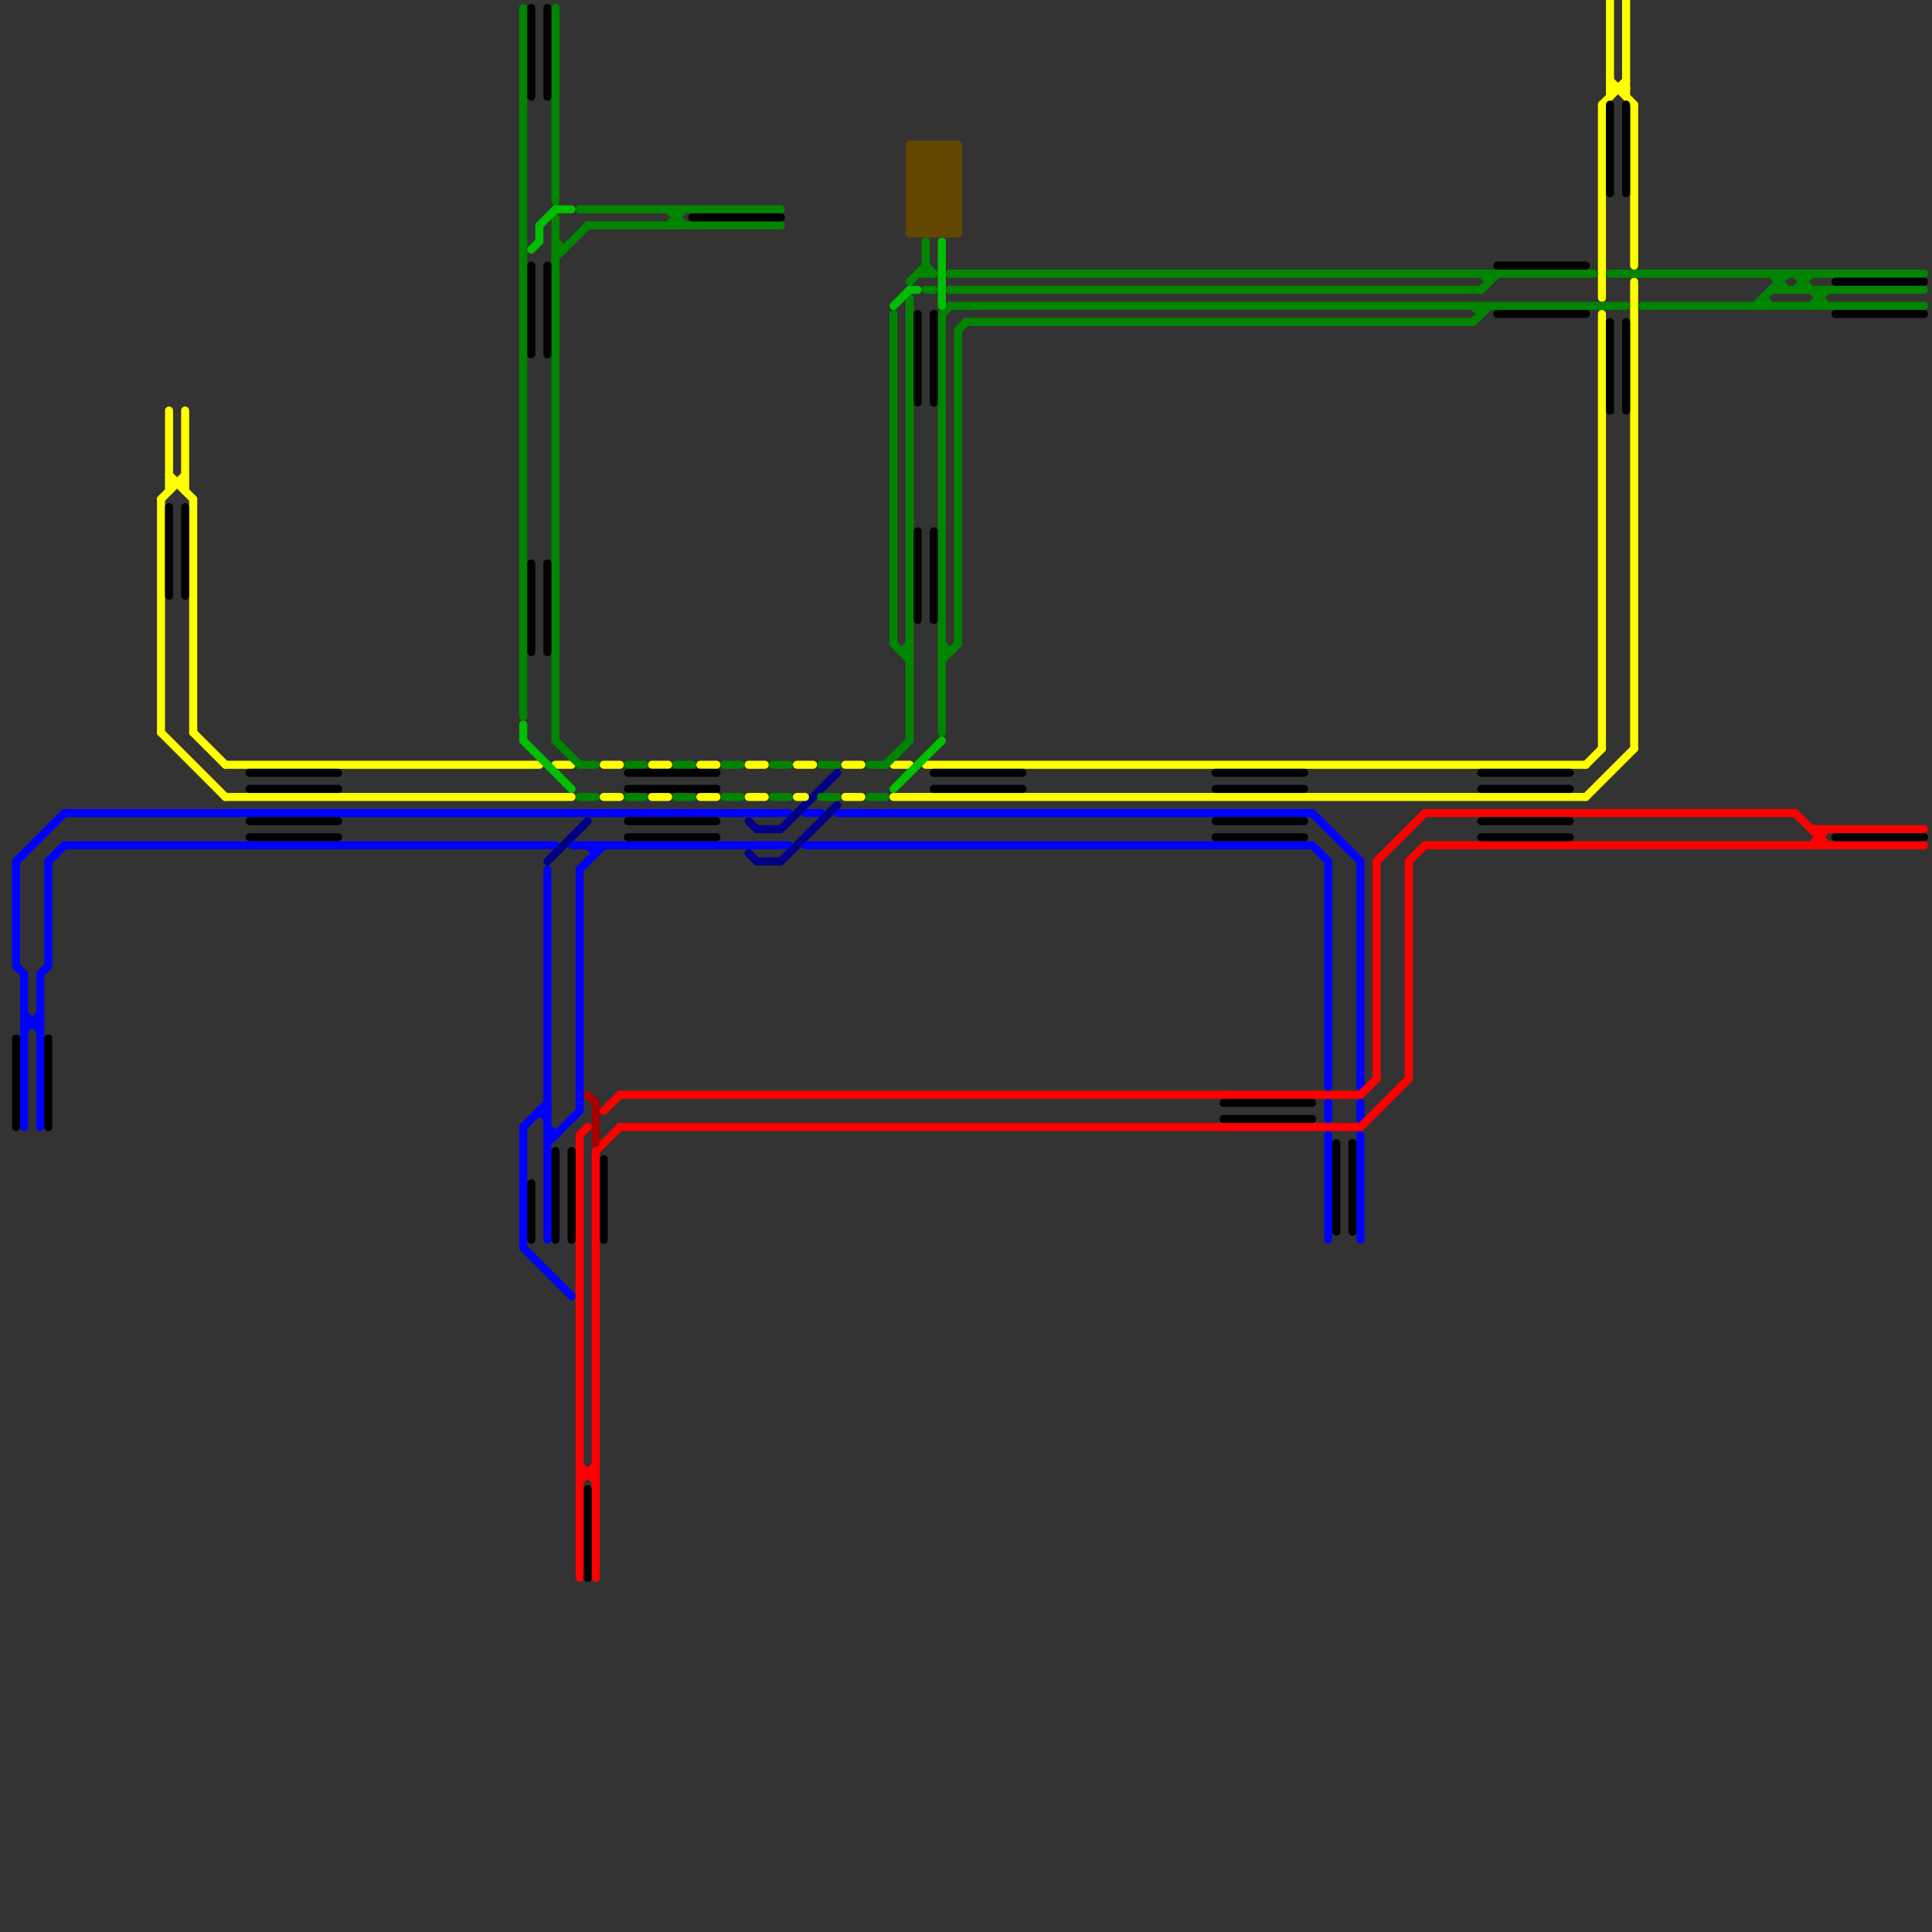 
<svg version="1.1" xmlns="http://www.w3.org/2000/svg" viewBox="0 0 240 240">
<rect x="0" y="0" width="240" height="240" fill="#333333" stroke="none"/>
<style>line { stroke-width: 1; fill: none; stroke-linecap: round; stroke-linejoin: round; } .c0 { stroke: #0000ff } .c1 { stroke: #000087 } .c2 { stroke: #ff0000 } .c3 { stroke: #ffff00 } .c4 { stroke: #008500 } .c5 { stroke: #00bf00 } .c6 { stroke: #634700 } .c7 { stroke: #000000 } .c8 { stroke: #a80000 }</style><line class="c0" x1="68" y1="142" x2="72" y2="138"/><line class="c0" x1="3" y1="128" x2="5" y2="126"/><line class="c0" x1="5" y1="121" x2="6" y2="120"/><line class="c0" x1="65" y1="140" x2="68" y2="137"/><line class="c0" x1="72" y1="108" x2="72" y2="138"/><line class="c0" x1="65" y1="155" x2="71" y2="161"/><line class="c0" x1="163" y1="101" x2="169" y2="107"/><line class="c0" x1="104" y1="101" x2="163" y2="101"/><line class="c0" x1="100" y1="101" x2="102" y2="101"/><line class="c0" x1="169" y1="141" x2="169" y2="154"/><line class="c0" x1="2" y1="107" x2="2" y2="120"/><line class="c0" x1="71" y1="105" x2="98" y2="105"/><line class="c0" x1="3" y1="126" x2="5" y2="128"/><line class="c0" x1="169" y1="137" x2="169" y2="139"/><line class="c0" x1="67" y1="138" x2="68" y2="139"/><line class="c0" x1="165" y1="141" x2="165" y2="154"/><line class="c0" x1="8" y1="101" x2="98" y2="101"/><line class="c0" x1="2" y1="120" x2="3" y2="121"/><line class="c0" x1="68" y1="108" x2="68" y2="154"/><line class="c0" x1="169" y1="107" x2="169" y2="135"/><line class="c0" x1="72" y1="108" x2="75" y2="105"/><line class="c0" x1="65" y1="140" x2="65" y2="155"/><line class="c0" x1="165" y1="107" x2="165" y2="135"/><line class="c0" x1="68" y1="140" x2="69" y2="141"/><line class="c0" x1="6" y1="107" x2="8" y2="105"/><line class="c0" x1="6" y1="107" x2="6" y2="120"/><line class="c0" x1="3" y1="127" x2="5" y2="127"/><line class="c0" x1="2" y1="107" x2="8" y2="101"/><line class="c0" x1="3" y1="121" x2="3" y2="140"/><line class="c0" x1="67" y1="138" x2="68" y2="138"/><line class="c0" x1="68" y1="141" x2="69" y2="141"/><line class="c0" x1="163" y1="105" x2="165" y2="107"/><line class="c0" x1="73" y1="105" x2="74" y2="106"/><line class="c0" x1="165" y1="137" x2="165" y2="139"/><line class="c0" x1="8" y1="105" x2="69" y2="105"/><line class="c0" x1="5" y1="121" x2="5" y2="140"/><line class="c0" x1="74" y1="105" x2="74" y2="106"/><line class="c0" x1="100" y1="105" x2="163" y2="105"/><line class="c1" x1="94" y1="103" x2="97" y2="103"/><line class="c1" x1="97" y1="103" x2="104" y2="96"/><line class="c1" x1="94" y1="107" x2="97" y2="107"/><line class="c1" x1="97" y1="107" x2="104" y2="100"/><line class="c1" x1="68" y1="107" x2="73" y2="102"/><line class="c1" x1="93" y1="102" x2="94" y2="103"/><line class="c1" x1="93" y1="106" x2="94" y2="107"/><line class="c2" x1="77" y1="136" x2="169" y2="136"/><line class="c2" x1="72" y1="182" x2="74" y2="184"/><line class="c2" x1="77" y1="140" x2="169" y2="140"/><line class="c2" x1="74" y1="143" x2="77" y2="140"/><line class="c2" x1="225" y1="105" x2="227" y2="103"/><line class="c2" x1="225" y1="103" x2="239" y2="103"/><line class="c2" x1="175" y1="107" x2="175" y2="134"/><line class="c2" x1="169" y1="140" x2="175" y2="134"/><line class="c2" x1="226" y1="103" x2="226" y2="105"/><line class="c2" x1="177" y1="101" x2="223" y2="101"/><line class="c2" x1="74" y1="143" x2="74" y2="196"/><line class="c2" x1="171" y1="107" x2="177" y2="101"/><line class="c2" x1="169" y1="136" x2="171" y2="134"/><line class="c2" x1="72" y1="141" x2="73" y2="140"/><line class="c2" x1="171" y1="107" x2="171" y2="134"/><line class="c2" x1="72" y1="141" x2="72" y2="196"/><line class="c2" x1="75" y1="138" x2="77" y2="136"/><line class="c2" x1="177" y1="105" x2="239" y2="105"/><line class="c2" x1="72" y1="183" x2="74" y2="183"/><line class="c2" x1="223" y1="101" x2="227" y2="105"/><line class="c2" x1="175" y1="107" x2="177" y2="105"/><line class="c2" x1="72" y1="184" x2="74" y2="182"/><line class="c3" x1="21" y1="59" x2="24" y2="62"/><line class="c3" x1="28" y1="95" x2="67" y2="95"/><line class="c3" x1="115" y1="95" x2="197" y2="95"/><line class="c3" x1="199" y1="13" x2="199" y2="37"/><line class="c3" x1="202" y1="0" x2="202" y2="12"/><line class="c3" x1="21" y1="51" x2="21" y2="61"/><line class="c3" x1="69" y1="95" x2="71" y2="95"/><line class="c3" x1="75" y1="95" x2="77" y2="95"/><line class="c3" x1="203" y1="13" x2="203" y2="33"/><line class="c3" x1="24" y1="91" x2="28" y2="95"/><line class="c3" x1="87" y1="99" x2="89" y2="99"/><line class="c3" x1="23" y1="51" x2="23" y2="61"/><line class="c3" x1="81" y1="95" x2="83" y2="95"/><line class="c3" x1="99" y1="99" x2="100" y2="99"/><line class="c3" x1="20" y1="91" x2="28" y2="99"/><line class="c3" x1="93" y1="99" x2="95" y2="99"/><line class="c3" x1="200" y1="11" x2="202" y2="11"/><line class="c3" x1="105" y1="95" x2="107" y2="95"/><line class="c3" x1="99" y1="95" x2="101" y2="95"/><line class="c3" x1="199" y1="13" x2="202" y2="10"/><line class="c3" x1="111" y1="95" x2="113" y2="95"/><line class="c3" x1="75" y1="99" x2="77" y2="99"/><line class="c3" x1="87" y1="95" x2="89" y2="95"/><line class="c3" x1="200" y1="0" x2="200" y2="12"/><line class="c3" x1="24" y1="62" x2="24" y2="91"/><line class="c3" x1="28" y1="99" x2="71" y2="99"/><line class="c3" x1="197" y1="95" x2="199" y2="93"/><line class="c3" x1="199" y1="39" x2="199" y2="93"/><line class="c3" x1="81" y1="99" x2="83" y2="99"/><line class="c3" x1="111" y1="99" x2="197" y2="99"/><line class="c3" x1="93" y1="95" x2="95" y2="95"/><line class="c3" x1="197" y1="99" x2="203" y2="93"/><line class="c3" x1="21" y1="60" x2="23" y2="60"/><line class="c3" x1="20" y1="62" x2="20" y2="91"/><line class="c3" x1="105" y1="99" x2="107" y2="99"/><line class="c3" x1="203" y1="35" x2="203" y2="93"/><line class="c3" x1="200" y1="10" x2="203" y2="13"/><line class="c3" x1="20" y1="62" x2="23" y2="59"/><line class="c4" x1="69" y1="32" x2="73" y2="28"/><line class="c4" x1="221" y1="34" x2="221" y2="36"/><line class="c4" x1="110" y1="95" x2="113" y2="92"/><line class="c4" x1="183" y1="38" x2="184" y2="39"/><line class="c4" x1="224" y1="34" x2="224" y2="36"/><line class="c4" x1="204" y1="38" x2="239" y2="38"/><line class="c4" x1="117" y1="80" x2="118" y2="81"/><line class="c4" x1="185" y1="34" x2="185" y2="35"/><line class="c4" x1="83" y1="28" x2="85" y2="26"/><line class="c4" x1="219" y1="37" x2="220" y2="38"/><line class="c4" x1="72" y1="26" x2="97" y2="26"/><line class="c4" x1="218" y1="38" x2="222" y2="34"/><line class="c4" x1="78" y1="99" x2="80" y2="99"/><line class="c4" x1="72" y1="95" x2="74" y2="95"/><line class="c4" x1="90" y1="95" x2="92" y2="95"/><line class="c4" x1="183" y1="40" x2="185" y2="38"/><line class="c4" x1="220" y1="36" x2="239" y2="36"/><line class="c4" x1="223" y1="36" x2="225" y2="34"/><line class="c4" x1="111" y1="39" x2="111" y2="80"/><line class="c4" x1="118" y1="36" x2="184" y2="36"/><line class="c4" x1="84" y1="95" x2="86" y2="95"/><line class="c4" x1="223" y1="34" x2="227" y2="38"/><line class="c4" x1="120" y1="40" x2="183" y2="40"/><line class="c4" x1="119" y1="41" x2="120" y2="40"/><line class="c4" x1="111" y1="80" x2="113" y2="82"/><line class="c4" x1="96" y1="95" x2="98" y2="95"/><line class="c4" x1="102" y1="95" x2="104" y2="95"/><line class="c4" x1="118" y1="34" x2="198" y2="34"/><line class="c4" x1="220" y1="34" x2="222" y2="36"/><line class="c4" x1="69" y1="31" x2="70" y2="31"/><line class="c4" x1="83" y1="26" x2="85" y2="28"/><line class="c4" x1="112" y1="81" x2="113" y2="81"/><line class="c4" x1="108" y1="99" x2="110" y2="99"/><line class="c4" x1="184" y1="38" x2="184" y2="39"/><line class="c4" x1="219" y1="37" x2="219" y2="38"/><line class="c4" x1="69" y1="27" x2="69" y2="92"/><line class="c4" x1="84" y1="26" x2="84" y2="28"/><line class="c4" x1="113" y1="35" x2="115" y2="33"/><line class="c4" x1="73" y1="28" x2="97" y2="28"/><line class="c4" x1="117" y1="39" x2="117" y2="91"/><line class="c4" x1="117" y1="82" x2="119" y2="80"/><line class="c4" x1="113" y1="37" x2="113" y2="92"/><line class="c4" x1="117" y1="39" x2="118" y2="38"/><line class="c4" x1="119" y1="41" x2="119" y2="80"/><line class="c4" x1="78" y1="95" x2="80" y2="95"/><line class="c4" x1="115" y1="33" x2="116" y2="34"/><line class="c4" x1="69" y1="1" x2="69" y2="25"/><line class="c4" x1="72" y1="99" x2="74" y2="99"/><line class="c4" x1="90" y1="99" x2="92" y2="99"/><line class="c4" x1="117" y1="81" x2="118" y2="81"/><line class="c4" x1="118" y1="38" x2="202" y2="38"/><line class="c4" x1="65" y1="1" x2="65" y2="89"/><line class="c4" x1="226" y1="36" x2="226" y2="38"/><line class="c4" x1="84" y1="99" x2="86" y2="99"/><line class="c4" x1="115" y1="36" x2="116" y2="36"/><line class="c4" x1="112" y1="81" x2="113" y2="80"/><line class="c4" x1="69" y1="30" x2="70" y2="31"/><line class="c4" x1="184" y1="34" x2="185" y2="35"/><line class="c4" x1="225" y1="38" x2="227" y2="36"/><line class="c4" x1="96" y1="99" x2="98" y2="99"/><line class="c4" x1="102" y1="99" x2="104" y2="99"/><line class="c4" x1="114" y1="34" x2="116" y2="34"/><line class="c4" x1="200" y1="34" x2="239" y2="34"/><line class="c4" x1="115" y1="30" x2="115" y2="34"/><line class="c4" x1="69" y1="92" x2="72" y2="95"/><line class="c4" x1="184" y1="36" x2="186" y2="34"/><line class="c4" x1="108" y1="95" x2="110" y2="95"/><line class="c5" x1="65" y1="90" x2="65" y2="92"/><line class="c5" x1="117" y1="30" x2="117" y2="38"/><line class="c5" x1="111" y1="38" x2="113" y2="36"/><line class="c5" x1="111" y1="98" x2="117" y2="92"/><line class="c5" x1="69" y1="26" x2="71" y2="26"/><line class="c5" x1="67" y1="28" x2="67" y2="30"/><line class="c5" x1="113" y1="36" x2="114" y2="36"/><line class="c5" x1="67" y1="28" x2="69" y2="26"/><line class="c5" x1="65" y1="92" x2="71" y2="98"/><line class="c5" x1="66" y1="31" x2="67" y2="30"/><line class="c6" x1="118" y1="18" x2="118" y2="29"/><line class="c6" x1="113" y1="29" x2="119" y2="23"/><line class="c6" x1="113" y1="29" x2="119" y2="29"/><line class="c6" x1="113" y1="18" x2="119" y2="18"/><line class="c6" x1="113" y1="18" x2="119" y2="24"/><line class="c6" x1="113" y1="20" x2="119" y2="20"/><line class="c6" x1="114" y1="18" x2="114" y2="29"/><line class="c6" x1="113" y1="19" x2="114" y2="18"/><line class="c6" x1="113" y1="23" x2="118" y2="18"/><line class="c6" x1="113" y1="20" x2="119" y2="26"/><line class="c6" x1="113" y1="24" x2="118" y2="29"/><line class="c6" x1="113" y1="26" x2="116" y2="29"/><line class="c6" x1="113" y1="18" x2="113" y2="29"/><line class="c6" x1="113" y1="22" x2="119" y2="22"/><line class="c6" x1="113" y1="24" x2="119" y2="18"/><line class="c6" x1="113" y1="24" x2="119" y2="24"/><line class="c6" x1="116" y1="18" x2="116" y2="29"/><line class="c6" x1="115" y1="18" x2="119" y2="22"/><line class="c6" x1="113" y1="27" x2="119" y2="21"/><line class="c6" x1="113" y1="22" x2="119" y2="28"/><line class="c6" x1="113" y1="19" x2="119" y2="19"/><line class="c6" x1="113" y1="19" x2="119" y2="25"/><line class="c6" x1="116" y1="29" x2="119" y2="26"/><line class="c6" x1="113" y1="21" x2="119" y2="21"/><line class="c6" x1="113" y1="27" x2="119" y2="27"/><line class="c6" x1="114" y1="29" x2="119" y2="24"/><line class="c6" x1="113" y1="21" x2="119" y2="27"/><line class="c6" x1="113" y1="22" x2="117" y2="18"/><line class="c6" x1="113" y1="27" x2="115" y2="29"/><line class="c6" x1="115" y1="29" x2="119" y2="25"/><line class="c6" x1="113" y1="25" x2="117" y2="29"/><line class="c6" x1="115" y1="18" x2="115" y2="29"/><line class="c6" x1="117" y1="18" x2="117" y2="29"/><line class="c6" x1="113" y1="20" x2="115" y2="18"/><line class="c6" x1="113" y1="26" x2="119" y2="20"/><line class="c6" x1="113" y1="26" x2="119" y2="26"/><line class="c6" x1="116" y1="18" x2="119" y2="21"/><line class="c6" x1="117" y1="18" x2="119" y2="20"/><line class="c6" x1="118" y1="18" x2="119" y2="19"/><line class="c6" x1="119" y1="18" x2="119" y2="29"/><line class="c6" x1="117" y1="29" x2="119" y2="27"/><line class="c6" x1="113" y1="28" x2="114" y2="29"/><line class="c6" x1="113" y1="21" x2="116" y2="18"/><line class="c6" x1="113" y1="28" x2="119" y2="22"/><line class="c6" x1="113" y1="28" x2="119" y2="28"/><line class="c6" x1="114" y1="18" x2="119" y2="23"/><line class="c6" x1="118" y1="29" x2="119" y2="28"/><line class="c6" x1="113" y1="25" x2="119" y2="19"/><line class="c6" x1="113" y1="23" x2="119" y2="23"/><line class="c6" x1="113" y1="23" x2="119" y2="29"/><line class="c6" x1="113" y1="25" x2="119" y2="25"/><line class="c7" x1="186" y1="33" x2="197" y2="33"/><line class="c7" x1="200" y1="40" x2="200" y2="51"/><line class="c7" x1="31" y1="98" x2="42" y2="98"/><line class="c7" x1="228" y1="39" x2="239" y2="39"/><line class="c7" x1="151" y1="102" x2="162" y2="102"/><line class="c7" x1="116" y1="96" x2="127" y2="96"/><line class="c7" x1="66" y1="1" x2="66" y2="12"/><line class="c7" x1="202" y1="40" x2="202" y2="51"/><line class="c7" x1="151" y1="96" x2="162" y2="96"/><line class="c7" x1="71" y1="143" x2="71" y2="154"/><line class="c7" x1="114" y1="66" x2="114" y2="77"/><line class="c7" x1="184" y1="98" x2="195" y2="98"/><line class="c7" x1="228" y1="35" x2="239" y2="35"/><line class="c7" x1="116" y1="39" x2="116" y2="50"/><line class="c7" x1="184" y1="96" x2="195" y2="96"/><line class="c7" x1="66" y1="33" x2="66" y2="44"/><line class="c7" x1="73" y1="185" x2="73" y2="196"/><line class="c7" x1="23" y1="63" x2="23" y2="74"/><line class="c7" x1="66" y1="70" x2="66" y2="81"/><line class="c7" x1="31" y1="102" x2="42" y2="102"/><line class="c7" x1="68" y1="33" x2="68" y2="44"/><line class="c7" x1="200" y1="13" x2="200" y2="24"/><line class="c7" x1="31" y1="104" x2="42" y2="104"/><line class="c7" x1="151" y1="98" x2="162" y2="98"/><line class="c7" x1="184" y1="102" x2="195" y2="102"/><line class="c7" x1="68" y1="1" x2="68" y2="12"/><line class="c7" x1="116" y1="98" x2="127" y2="98"/><line class="c7" x1="68" y1="70" x2="68" y2="81"/><line class="c7" x1="86" y1="27" x2="97" y2="27"/><line class="c7" x1="114" y1="39" x2="114" y2="50"/><line class="c7" x1="2" y1="129" x2="2" y2="140"/><line class="c7" x1="186" y1="39" x2="197" y2="39"/><line class="c7" x1="152" y1="137" x2="163" y2="137"/><line class="c7" x1="228" y1="104" x2="239" y2="104"/><line class="c7" x1="168" y1="142" x2="168" y2="153"/><line class="c7" x1="152" y1="139" x2="163" y2="139"/><line class="c7" x1="202" y1="13" x2="202" y2="24"/><line class="c7" x1="151" y1="104" x2="162" y2="104"/><line class="c7" x1="166" y1="142" x2="166" y2="153"/><line class="c7" x1="21" y1="63" x2="21" y2="74"/><line class="c7" x1="116" y1="66" x2="116" y2="77"/><line class="c7" x1="31" y1="96" x2="42" y2="96"/><line class="c7" x1="66" y1="147" x2="66" y2="154"/><line class="c7" x1="78" y1="96" x2="89" y2="96"/><line class="c7" x1="184" y1="104" x2="195" y2="104"/><line class="c7" x1="78" y1="98" x2="89" y2="98"/><line class="c7" x1="69" y1="143" x2="69" y2="154"/><line class="c7" x1="6" y1="129" x2="6" y2="140"/><line class="c7" x1="78" y1="102" x2="89" y2="102"/><line class="c7" x1="75" y1="144" x2="75" y2="154"/><line class="c7" x1="78" y1="104" x2="89" y2="104"/><line class="c8" x1="73" y1="136" x2="74" y2="137"/><line class="c8" x1="74" y1="137" x2="74" y2="142"/>


</svg>

